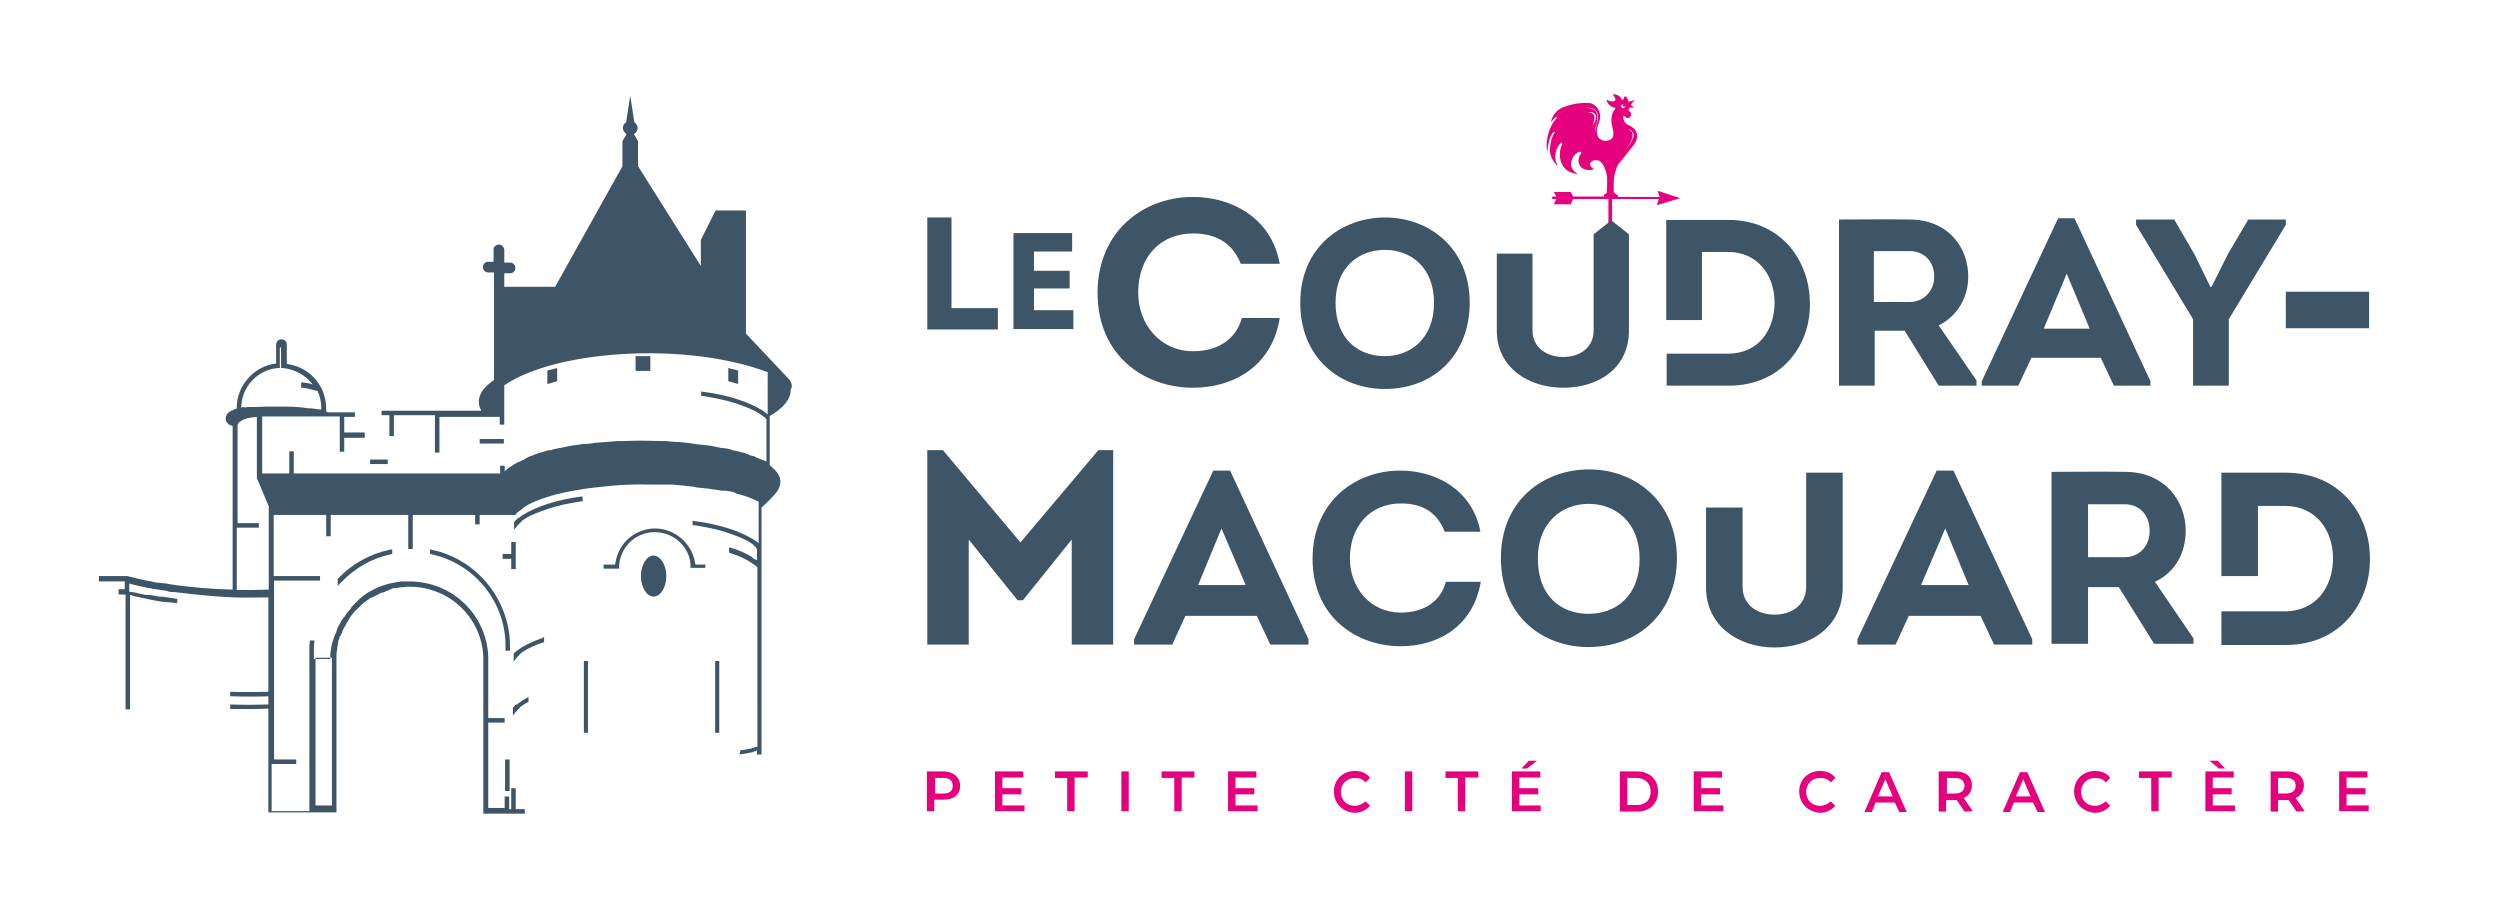 <?xml version="1.0" encoding="utf-8"?>
<!-- Generator: Adobe Illustrator 25.4.1, SVG Export Plug-In . SVG Version: 6.00 Build 0)  -->
<svg version="1.1" id="Calque_1" xmlns="http://www.w3.org/2000/svg" xmlns:xlink="http://www.w3.org/1999/xlink" x="0px" y="0px"
	 viewBox="0 0 609.3 221.2" style="enable-background:new 0 0 609.3 221.2;" xml:space="preserve">
<style type="text/css">
	.st0{fill:#3D5567;}
	.st1{fill:#E5007E;}
</style>
<g id="Calque_2_00000010995795151732876650000010920334626255106733_">
</g>
<g>
	<path class="st0" d="M557.1,71.1h20.3v8.9h-20.3V71.1z"/>
	<g>
		<path class="st1" d="M409.5,48.3l-5.5-1.8l0.5,1.5h-10.2v-0.5c0,0-0.3,0-0.6-0.3c-0.1-0.1-0.3-0.3-0.4-0.4c0-1.5-0.1-3.1,0.3-4.6
			c0.3-0.8,0.4-1.7,0.9-2.3c0.8-0.9,1.5-1.8,2.2-2.7c0.6-0.9,1.5-1.7,2-2.7c0.8-1.8,0-3.3-1.8-4c-0.8-0.3-1.1-0.9-1.3-1.7
			c0-0.1,0.1-0.4,0.1-0.6c0.1,0.1,0.3,0.1,0.4,0.3c0.5,0.5,1.1,0.3,1.4-0.4c0.1-0.4,0-0.8-0.4-1c-0.3-0.3-0.3-0.6,0.1-0.8
			c0.1-0.1,0.4-0.1,0.5-0.1c0.1,0,0.3,0,0.5,0c-0.1-0.1-0.1-0.1-0.3-0.3c-0.5-0.3-0.5-0.4-0.1-0.8c0.1-0.3,0.4-0.4,0.6-0.6v-0.1
			c-0.5,0.1-1,0.3-1.5,0.4c-0.3-1-0.4-1.3-1-1.3c-0.1,0.3-0.1,0.6-0.3,0.8c-0.4,0.1-0.5-0.3-0.6-0.5l0,0c-0.4-0.6-1.3-0.9-2-0.8
			c0.3,0.3,0.5,0.5,0.6,0.9c0.3,0.4,0,0.8-0.4,0.8c-0.1,0-0.4,0-0.6,0c-0.4-0.1-0.8-0.3-1.1-0.4c0.3,1.1,1.1,1.8,2.2,2
			c0,0.1,0,0.1-0.1,0.3c-0.8,1-1,2.3-0.8,3.6c0.1,0.6,0.3,1.3,0.4,1.9c0.1,1-0.1,1.7-0.9,2c-0.9,0.4-1.7,0.3-2.4-0.3
			c-0.3-0.1-0.4-0.4-0.5-0.6c-0.3-0.8-0.3-1.7,0-2.4c0.1-0.5,0.4-1.1,0.5-1.7c0.5-1.7-0.9-4-2.8-4c-2.2-0.1-4.2,0.3-6.3,1.1
			c-1.3,0.6-2.3,1.7-2.7,3.1c0,0.1-0.1,0.4-0.1,0.5c0.9-1.1,1.1-1.3,1.5-1.3c-0.1,0.1-0.1,0.4-0.3,0.5c-1.3,1.5-1.9,3.3-2.2,5.4
			c-0.1,0.9-0.1,1.8,0.1,2.7c0.1-0.8,0.1-1.4,0.3-2c0.1-1,0.5-2,1.1-2.8c0.1-0.1,0.3-0.1,0.4-0.3c0,0.1,0,0.1,0,0.3
			c0,0,0,0.1-0.1,0.1c-0.6,1-0.9,2.3-1,3.4c-0.3,1.8,0.5,3.3,1.8,4.7c-0.1-0.5-0.3-0.8-0.4-1.1c-0.4-1.7,0-3.2,1.1-4.5
			c0.1-0.1,0.3-0.1,0.4-0.1c0,0.1,0,0.3,0,0.4c-0.5,1-0.6,2.2-0.5,3.2c0.3,1.9,1.3,3.3,3.2,3.8c0.4,0.1,0.6,0.1,1,0.3
			c0-0.1,0-0.1,0-0.1c-0.1-0.1-0.3-0.3-0.4-0.4c-0.9-0.6-1.3-1.7-1-2.7c0.3-1.1,0.9-2,2-2.3c0.1,0,0.3,0,0.4,0c0,0.1,0,0.3-0.1,0.4
			c-0.1,0.3-0.4,0.5-0.4,0.8c-0.3,0.9-0.3,1.8,0.5,2.6c0.6,0.6,2.2,0.9,3.1,0.4c-0.3-0.1-0.5-0.3-0.6-0.4c-0.5-0.5-0.5-1.1,0.1-1.5
			c0.5-0.4,1.5-0.3,1.9,0c1.3,0.8,1.8,3.7,1.8,4.1c0,1.1,0,2.3-0.1,3.6c0,0.1-0.1,0.1-0.1,0.1c-0.4,0.3-0.6,0.3-0.6,0.3v0.5h-7.5
			l-0.6-1.1h-4.1l0.6,1.1h-1v0.6h1l-0.6,1.3h4.1l0.6-1.3h8.6v6.1h0.9v-6.1h11.4l-0.5,1.5L409.5,48.3z M397.8,32.3
			c-0.3-0.4-0.6-0.6-1-1c0.4,0.3,0.8,0.5,1.1,0.9c0.4,0.4,0.3,1,0.1,1.4c-0.3,0.9-0.8,1.8-1.5,2.3c0.6-0.6,1.1-1.4,1.3-2.3
			C397.9,33.2,398,32.7,397.8,32.3z M395.7,25.4h0.1c-0.1,0-0.3,0.1-0.3,0.3c0,0.1,0.1,0.3,0.3,0.3s0.3-0.1,0.3-0.3v0.1
			c0,0.3-0.1,0.5-0.5,0.5c-0.3,0-0.5-0.1-0.5-0.5C395.2,25.6,395.5,25.4,395.7,25.4z M388.2,30.9c0-0.9,0.5-1.7,0.4-2.4
			c0-0.4-0.3-0.8-0.6-0.9c-0.4-0.1-0.8-0.3-1.1-0.3c0.4,0,0.9,0,1.3,0.1c0.4,0.1,0.8,0.6,0.8,1s-0.1,0.9-0.3,1.3
			C388.4,30.1,388.3,30.5,388.2,30.9z M389.1,30.6c-0.1,0.6-0.4,1.4-0.4,2c0-0.8,0.1-1.4,0.3-2s0.3-1.4,0.3-2s-0.1-1.4-0.8-1.8
			c-0.5-0.4-1.3-0.5-1.9-0.5c0.6-0.1,1.4,0,2,0.4s0.9,1.1,0.9,1.9C389.5,29.4,389.2,30,389.1,30.6z"/>
	</g>
	<path class="st0" d="M231.9,75.1V53H226v27.3h17.2v-5.2H231.9z"/>
	<path class="st0" d="M252,75.7v-5.4h8.7V66H252v-4.7h9.3v-4.5H247v23.4h14.6v-4.6H252V75.7z"/>
	<path class="st0" d="M302.7,77.4c-1.5,5.5-6.1,8.2-11.9,8.2c-8,0-13.4-6.5-13.4-14.3c0-8.7,5.4-14.4,13.4-14.4
		c5.5,0,9.6,2.3,11.6,7.4h9.5C309.9,53,300,48,290.9,48c-12-0.1-23.4,8.2-23.4,23.4c0,15.1,11.2,23.1,23.3,23.1
		c9.5,0,19.2-5,21.1-17h-9.2V77.4z"/>
	<path class="st0" d="M337.6,53c-10.7,0-20.7,7.3-20.7,20.8s9.7,21,20.6,21c12.3,0,20.7-8.7,20.7-21C358.2,60.3,348.1,53,337.6,53z
		 M337.5,86.8c-6.5,0-12-4.2-12-13c0-8.6,5.6-12.9,12-12.9c6.3,0,12,4.2,12,12.9C349.5,82.6,343.7,86.8,337.5,86.8z"/>
	<path class="st0" d="M397,57.1v23.5c0,9.1-7.4,13.9-16,13.9s-16.2-5-16.2-13.9V61.8h8.7v18.7c0,4.3,3.6,6.5,7.5,6.5
		c4,0,7.4-2.2,7.4-6.5V57.1l4.3-3.4L397,57.1z"/>
	<path class="st0" d="M421.2,53.6h-15.1V78h8.7V61.4h6.3c7.3,0,11.4,5.7,11.4,12.3s-3.8,12.5-11.4,12.5h-14.9V94h15.1
		c13,0,20.1-10,19.8-20.3C441,63.5,434.1,53.6,421.2,53.6z"/>
	<path class="st0" d="M472.5,79.3c4.6-2.3,7.2-6.8,7.2-11.9c0-7.2-5-13.9-14.3-13.9c-5.7-0.1-11.5,0-17.2,0V94h8.7V80.6h7.3
		l8.3,13.4h9.2v-1.3L472.5,79.3z M465.4,73.6h-8.7V61.2h8.7c3.7,0,6,2.7,6,6.1C471.5,70.6,469.1,73.6,465.4,73.6z"/>
	<path class="st0" d="M505.6,53.2h-4L483,92.9V94h8.9l3.2-6.8H512l3.2,6.8h8.9v-1.1L505.6,53.2z M498.1,80.1l5.6-13.4l5.6,13.4
		H498.1z"/>
	<path class="st0" d="M547.9,53.6l-4.9,8.3l-4,8h-0.3l-3.8-7.8l-5-8.6h-9.3v1.3l13.9,23v16.2h8.7V77.8l13.9-23v-1.3h-9.3V53.6z"/>
	<path class="st0" d="M267.7,109.7l-19,22.5l-18.9-22.5H226v47.4h10.1v-25.6l11.9,14.8h1.3l11.9-14.8v25.6h10.1v-47.4H267.7z"/>
	<path class="st0" d="M299.8,114.7h-4.1l-19.3,41.1v1.3h9.3l3.2-7h17.4l3.3,7h9.3v-1.3L299.8,114.7z M292,142.6l5.7-13.8l5.9,13.8
		H292z"/>
	<path class="st0" d="M352.4,141.8c-1.4,5.1-5.7,7.5-11,7.5c-7.4,0-12.4-6-12.4-13.2c0-7.9,5-13.4,12.4-13.4c5.1,0,8.8,2,10.7,6.9
		h8.7c-1.9-10.3-11-14.9-19.4-14.9c-11-0.1-21.5,7.5-21.5,21.5s10.5,21.3,21.5,21.3c8.8,0,17.6-4.6,19.5-15.7L352.4,141.8
		L352.4,141.8z"/>
	<path class="st0" d="M387.3,114.4c-11.1,0-21.5,7.5-21.5,21.6c0,14.1,10.1,21.7,21.3,21.7c12.8,0,21.6-8.9,21.6-21.7
		C408.6,122,398.3,114.4,387.3,114.4z M387.2,149.6c-6.8,0-12.4-4.3-12.4-13.5c0-8.8,5.9-13.3,12.4-13.3s12.4,4.5,12.4,13.3
		C399.7,145.2,393.8,149.6,387.2,149.6z"/>
	<path class="st0" d="M440.2,115.1v27.9c0,4.5-3.6,6.8-7.7,6.8c-4.1,0-7.8-2.3-7.8-6.8v-19.3h-8.9v19.5c0,9.3,7.9,14.6,16.7,14.6
		s16.6-5.1,16.6-14.6v-28h-8.9V115.1z"/>
	<path class="st0" d="M476.1,114.7H472l-19.3,41.1v1.3h9.3l3.2-7h17.5l3.3,7h9.3v-1.3L476.1,114.7z M468.2,142.6l5.9-13.8l5.7,13.8
		H468.2z"/>
	<path class="st0" d="M525.2,141.8c4.9-2.3,7.5-7,7.5-12.4c0-7.4-5.2-14.4-14.8-14.4c-6-0.1-11.9,0-17.9,0v41.9h8.9v-13.8h7.5
		l8.6,13.8h9.6v-1.3L525.2,141.8z M517.8,135.8h-8.9v-12.9h8.9c3.8,0,6.1,2.8,6.1,6.4C524,132.8,521.6,135.8,517.8,135.8z"/>
	<path class="st0" d="M557,115.2h-15.6v25.2h8.9v-17.1h6.5c7.7,0,11.8,6,11.8,12.8c0,6.8-4,12.9-11.8,12.9h-6.5l0,0h-8.9v8.2H557
		c13.5,0,20.7-10.3,20.6-21.1C577.6,125.3,570.3,115.2,557,115.2z"/>
	<g>
		<g>
			<path class="st0" d="M95.6,133.9v1.1l-0.4,0.1c-4.7,1-8.8,3.4-12.1,6.9l-0.8,0.8v-1.7l0.1-0.1c3.4-3.6,7.8-6,12.5-7L95.6,133.9z"
				/>
			<path class="st0" d="M124.3,157.6v1h-1.1v-1c0-0.4,0-0.6,0-1c-0.4-10.5-7.9-19.3-18-21.5l-0.4-0.1v-1.1l0.5,0.1
				c10.7,2.3,18.5,11.6,19,22.6l0,0C124.2,156.9,124.3,157.3,124.3,157.6z"/>
			<rect x="123.1" y="185.1" class="st0" width="1.1" height="7.7"/>
		</g>
		<g>
			<path class="st0" d="M142,121.1v1.1h-0.4c-3.1,0.5-5.7,1-8,1.8c-2.3,0.8-4.2,1.5-5.6,2.4c-0.5,0.3-0.9,0.6-1.1,0.9
				c-0.1,0.1-0.3,0.3-0.4,0.4l-0.1,0.1l-0.1,0.1c0,0.1-0.1,0.1-0.1,0.1l-0.9,1.1v-1.9l0.1-0.1c0.1-0.1,0.3-0.3,0.4-0.4l0.1-0.1
				l0.3-0.3c0.1,0,0.1-0.1,0.3-0.1l0,0c0.1-0.1,0.3-0.1,0.3-0.3c0.3-0.1,0.5-0.4,0.8-0.5c1.5-0.9,3.4-1.8,5.9-2.6s5.1-1.4,8.3-1.8
				L142,121.1z"/>
		</g>
		<g>
			<path class="st0" d="M128.8,169.8v1.3l-0.3,0.1c-0.3,0.1-0.5,0.3-0.8,0.5c-0.5,0.3-0.9,0.5-1.1,0.9c-0.1,0.1-0.3,0.3-0.4,0.4
				l-0.1,0.1l-0.1,0.1l0,0c0,0,0,0-0.1,0.1l-0.1,0.1l0,0l-0.8,1v-1.9l0.1-0.1c0.1-0.1,0.3-0.3,0.3-0.4l0,0l0.1-0.1l0.1-0.1l0,0l0,0
				c0.1,0,0.1-0.1,0.3-0.1h0.1c0.1-0.1,0.3-0.1,0.3-0.3c0.3-0.1,0.4-0.3,0.8-0.5c0.3-0.3,0.6-0.4,1-0.6L128.8,169.8z"/>
		</g>
		<g>
			<path class="st0" d="M132.6,155.2v1.3l-0.3,0.1c-1.8,0.6-3.3,1.3-4.5,2c-0.5,0.3-0.9,0.6-1.1,0.9c-0.1,0.1-0.3,0.3-0.4,0.4
				l-0.1,0.1l0,0c-0.1,0.1-0.1,0.1-0.1,0.1l-0.9,1.1v-1.9l0.1-0.1c0.1-0.1,0.3-0.3,0.4-0.4l0,0l0.1-0.1l0,0l0,0l0.1-0.1
				c0.1,0,0.1-0.1,0.3-0.1l0,0c0.1-0.1,0.1-0.1,0.3-0.3c0.3-0.1,0.5-0.4,0.8-0.5c1.3-0.8,2.9-1.5,4.9-2.2L132.6,155.2z"/>
		</g>
		<g>
			<polygon class="st0" points="125.7,132.1 125.7,138.7 124.6,138.7 124.6,136.2 122.5,136.2 122.5,135 124.6,135 124.6,132.1 			
				"/>
		</g>
		<g>
			<path class="st0" d="M187.8,114.3L187.8,114.3L187.8,114.3L187.8,114.3z"/>
			<path class="st0" d="M191.9,92l-10.1-10.7v-30h-7.4l-3.6,7.2v6.3l-15.3-24.3v-6.1l-1-1.7c0.5-0.3,0.9-0.9,0.9-1.5
				s-0.3-1.1-0.8-1.4l-1-6.5l-1,6.5c-0.5,0.3-0.8,0.8-0.8,1.4s0.4,1.1,0.9,1.5l-1,1.7v6.1l-16.4,29.4h-12.4v-3.3h1.4
				c0.8,0,1.3-0.6,1.3-1.3c0-0.8-0.6-1.3-1.3-1.3h-1.4v-3.1c0-0.6-0.6-1.3-1.3-1.3c-0.6,0-1.3,0.5-1.3,1.1v3.1H119
				c-0.8,0-1.3,0.6-1.3,1.3c0,0.8,0.6,1.3,1.3,1.3h1.4v26.2c-2.6,1.8-3.8,3.6-3.7,5.5c0,0.8,0.3,1.4,0.6,2H93v1.1h1.9v5.1h1.1v-5.1
				h10v9.1h1.1v-8.7h14.7v1.9h1.1v-9.6c7.2-4.9,20.7-7.8,35.3-7.8c11,0,21.2,1.7,28.9,4.6V101l-0.4-0.3c-0.1,0-0.3-0.1-0.3-0.3
				c-0.3-0.1-0.5-0.4-0.8-0.5c-1.5-0.9-3.4-1.8-5.9-2.6c-2.4-0.8-5.2-1.4-8.3-1.8l-0.5-0.1v1.1h0.4c2.9,0.5,5.6,1,8,1.8
				c2.3,0.8,4.2,1.5,5.6,2.4c0.4,0.3,0.8,0.5,1.3,0.9c0.1,0.1,0.3,0.1,0.3,0.3l0.1,0.1l0.1,0.1l0,0l0.1,0.1v10.3l-0.9-0.4l0,0
				l-0.3-0.1c-0.4-0.1-0.8-0.4-1.3-0.5l-0.1-0.1c-0.3-0.1-0.5-0.3-0.9-0.3c-0.3-0.1-0.5-0.1-0.8-0.3l-0.3-0.1
				c-0.1,0-0.4-0.1-0.5-0.1H182c-0.4-0.1-0.6-0.3-1-0.3c-0.4-0.1-0.6-0.1-1-0.3l-0.6-0.1c-0.1,0-0.4-0.1-0.5-0.1
				c-0.4-0.1-0.6-0.1-0.9-0.3c-0.1,0-0.4-0.1-0.5-0.1l-0.4-0.1h-0.1c-0.3,0-0.5-0.1-0.8-0.1H176c-0.1,0-0.1,0-0.1,0
				c-0.6-0.1-1.3-0.3-1.9-0.4c-0.6-0.1-1.4-0.3-2-0.3l-0.9-0.1c-0.4,0-0.6-0.1-1-0.1c-0.1,0-0.4,0-0.5-0.1c-0.3,0-0.5,0-0.8-0.1
				c-0.3,0-0.4,0-0.6-0.1c-0.3,0-0.6,0-0.9-0.1c-0.3,0-0.5,0-0.8-0.1c-1.4-0.1-2.7-0.1-4.1-0.3H162c-0.1,0-0.4,0-0.5,0
				c-1.7,0-3.2-0.1-4.6-0.1c-1.5,0-3.2,0-4.9,0.1l0,0c-0.5,0-1,0-1.5,0c-1.7,0.1-3.4,0.3-5.2,0.4c-0.3,0-0.4,0-0.6,0.1
				c-0.3,0-0.4,0-0.6,0.1c-0.5,0-1,0.1-1.4,0.1h-0.5H142l0,0c-0.6,0.1-1.4,0.3-2,0.3l-1.7,0.3c-1.1,0.3-2.2,0.4-2.9,0.6h-0.1l0,0
				c-0.3,0.1-0.6,0.1-0.9,0.3H134c-0.8,0.1-1.4,0.4-2.2,0.6h-0.1l0,0c-0.3,0.1-0.5,0.1-0.8,0.3c-0.5,0.1-0.9,0.3-1.3,0.5l-0.4,0.1
				l0,0c-0.3,0.1-0.4,0.1-0.6,0.3c-0.1,0-0.4,0.1-0.5,0.3l0,0c-0.1,0-0.3,0.1-0.5,0.3h-0.1c-0.3,0.1-0.5,0.3-0.8,0.4l-0.3,0.1h-0.1
				c-1.4,0.8-2.6,1.5-3.3,2.3v-1.4h-1.1v1.9H71.6v-5.4h-1.1v5.4h-6.6v-13.9h18.9v8.6h1.1v-3.4h5v-1.3h-5v-3.8h2.6v-1.1h-6.6
				c-0.1-0.1-0.3-0.1-0.4-0.3c0-0.3,0-0.5,0-0.8c0-1.5-0.4-3.1-1-4.5c-0.1-0.1-0.1-0.4-0.3-0.5c-1.7-3.2-4.7-5.2-8.3-5.7V84
				c0-0.8-0.6-1.3-1.3-1.3c-0.8,0-1.3,0.6-1.3,1.3v4.6c-5.4,0.6-9.6,5.4-9.6,10.7v0.3c-0.3,0-0.5,0.1-0.8,0.3c0,0-0.1,0-0.1,0.1
				c-0.1,0-0.3,0.1-0.4,0.1h-0.1c-0.4,0.3-0.8,0.5-1,0.9c-0.1,0.3-0.3,0.5-0.3,0.9c0,0.9,0.6,1.7,1.7,1.9v39.9
				c-4.7-0.1-9.3-0.5-13.9-1.1c-0.8-0.1-1.7-0.3-2.4-0.4c-0.4,0-0.6-0.1-1-0.1s-0.6-0.1-1-0.1c-0.1,0-0.3,0-0.3,0
				c-0.6-0.1-1.1-0.3-1.8-0.4l-0.6-0.1c-0.8-0.1-1.5-0.4-2.3-0.5l-1.1-0.3c-0.4-0.1-0.8-0.1-1.1-0.3h-0.3h-6.8v1.3h6.3v1.9h-1.5v1.3
				h1.7v28h1.1V145l0.4,0.1c0.4,0.1,0.8,0.3,1.1,0.3c2.3,0.5,4.5,1,6.6,1.3h0.3c0.4,0,0.8,0.1,1.1,0.1c0.1,0,0.3,0,0.5,0l0.5,0.1
				c0.1,0,0.4,0,0.5,0.1h0.5v-1.1h-0.4c0,0-1.8-0.3-2.6-0.4c-0.4,0-0.6-0.1-1-0.1h-0.4c-0.1,0-0.4,0-0.5-0.1l-0.6-0.1
				c-0.3,0-0.5-0.1-0.6-0.1c-0.3,0-0.5-0.1-0.9-0.1h-0.1c-0.1,0-0.3,0-0.4,0h-0.1c-0.8-0.1-1.5-0.3-2.3-0.5c-0.1,0-0.3-0.1-0.5-0.1
				s-0.4-0.1-0.6-0.1l0,0h-0.1c-0.3,0-0.4-0.1-0.6-0.1v-2c0.1,0,0.1,0,0.3,0.1c0.4,0.1,0.9,0.3,1.3,0.3l0.3,0.1
				c0.5,0.1,0.9,0.3,1.4,0.3c1.5,0.4,3.2,0.6,5,0.9h0.1c0.4,0,0.8,0.1,1.3,0.3c0.4,0.1,0.8,0.1,1.1,0.1h0.3
				c4.7,0.6,9.6,1.1,14.4,1.3c2.7,0.1,5.5,0,8.4,0v23c-3.1,0.1-6.1,0.1-8.9,0h-0.4v1.1h0.4c2.9,0.1,6,0.1,8.9,0v2
				c-3.1,0.1-6.1,0.1-8.9,0h-0.4v1.1h0.4c1.4,0,2.7,0,3.8,0c1.7,0,3.3,0,5.1-0.1v25.3h16.6v-37.4c0-0.3,0-0.5,0-0.8
				c0-0.4,0-0.8,0.1-1v-0.1l0,0c0-0.1,0-0.4,0.1-0.6c0-0.3,0-0.5,0.1-0.9c0-0.3,0.1-0.5,0.1-0.6c0-0.3,0.1-0.6,0.3-0.9
				c0-0.1,0-0.1,0-0.1v-0.1c0-0.3,0.1-0.4,0.3-0.6l0.1-0.1c0.1-0.4,0.3-0.6,0.4-1.1c0.1-0.3,0.3-0.5,0.4-0.8
				c0.3-0.4,0.4-0.8,0.6-1.1c0.3-0.4,0.4-0.6,0.6-1c0.6-1,1.4-1.9,2.3-2.7c0.3-0.3,0.5-0.5,0.8-0.8c0.3-0.3,0.5-0.5,0.8-0.6
				c0.3-0.3,0.5-0.4,0.8-0.6c0.3-0.3,0.5-0.4,0.9-0.5c0.3-0.1,0.5-0.3,0.8-0.4c0.3-0.1,0.5-0.3,0.8-0.4c0.5-0.3,0.9-0.4,1.3-0.5
				c0.3-0.1,0.4-0.1,0.6-0.3h0.1c0.3-0.1,0.4-0.1,0.6-0.3h0.1c0.3-0.1,0.4-0.1,0.6-0.3c0.3,0,0.4-0.1,0.6-0.1h0.3h0.1h0.1
				c0.1,0,0.4-0.1,0.5-0.1c0.3,0,0.5-0.1,0.9-0.1c0.3,0,0.5,0,0.9-0.1c0.3,0,0.6,0,0.9,0c9.6,0,17.5,7.5,17.9,17.1
				c0,0.3,0,0.5,0,0.8v37.4h10.1v-1.1h-2.2v-5.1h-1.1v5.1h-0.5v-3.1h-1.1v2.8h-4v-20.8h4v-1.1h-4v-14.2c0-0.3,0-0.5,0-0.8
				c-0.4-10.2-8.8-18.3-19.2-18.3c-0.4,0-0.6,0-0.9,0l0,0c-0.3,0-0.4,0-0.5,0H98c-0.3,0-0.4,0-0.6,0.1c-0.3,0-0.5,0-0.8,0.1
				c-2.8,0.4-5.5,1.5-7.8,3.1l-0.1,0.1c-0.4,0.3-0.6,0.5-1,0.8c-0.1,0.1-0.1,0.1-0.3,0.3l-0.1,0.1c-0.1,0.1-0.3,0.3-0.4,0.4
				c-0.3,0.3-0.5,0.5-0.8,0.8c-0.3,0.3-0.5,0.5-0.6,0.8c-0.5,0.5-1,1.1-1.4,1.8c-0.1,0.3-0.4,0.4-0.5,0.6c-0.4,0.5-0.6,1.1-1,1.7
				c-0.1,0.3-0.3,0.5-0.4,0.8c0,0.1-0.1,0.3-0.1,0.4c0,0.1-0.1,0.1-0.1,0.3l-0.1,0.3c-0.1,0.3-0.3,0.5-0.4,0.9
				c-0.1,0.4-0.3,0.8-0.4,1.1c-0.1,0.5-0.4,1.3-0.4,1.9c0,0.1-0.1,0.4-0.1,0.5c0,0.3-0.1,0.6-0.1,0.9v0.3c0,0.3,0,0.5,0,0.8h-4v-1.5
				c0-0.4,0-0.6,0-1c0-0.5,0-1,0.1-1.5v-0.5h-1.1v0.4c-0.1,0.5-0.1,1.1-0.1,1.5c0,0.3,0,0.6,0,1v38.7h-9.2v-11.5h6v-1.1h-5.4v-43.6
				h11.2v-1.1H66.7v-14.9h12.8v5.2h1.1v-5.2h18.9v8.3h1.1v-8.3h15.2v2.3h1.1v-2.3h8.7l0.4-0.5l0.1-0.1l0.1-0.1c0,0,0,0,0.1,0
				l0.1-0.1c0.1-0.1,0.3-0.3,0.4-0.3c0.4-0.3,0.8-0.6,1.1-0.9c1.4-0.9,3.3-1.7,5.6-2.4c2.3-0.8,5.1-1.3,8-1.8
				c2.2-0.4,4.7-0.6,7.4-0.9c3.2-0.3,6.4-0.4,9.6-0.3c0.1,0,0.3,0,0.5,0c0.4,0,0.8,0,1.1,0h0.1c0,0,0,0,0.1,0h0.1c0.1,0,0.4,0,0.5,0
				h0.9c0.4,0,0.8,0,1.1,0c0.1,0,0.1,0,0.3,0h0.1h0.1c0.5,0,1,0,1.5,0.1c0.9,0.1,1.8,0.1,2.7,0.3h0.4c0.6,0.1,1.1,0.1,1.8,0.3
				c0.4,0,0.6,0.1,1,0.1c0.3,0,0.6,0.1,0.9,0.1c0.4,0,0.6,0.1,1,0.1c0.1,0,0.4,0,0.5,0.1c0.3,0,0.6,0.1,0.9,0.1l0.6,0.1
				c0.3,0,0.4,0.1,0.6,0.1h0.1c0.1,0,0.4,0.1,0.5,0.1c0.1,0,0.1,0,0.3,0h0.3c0.1,0,0.1,0,0.3,0c0.3,0,0.5,0.1,0.8,0.1
				c0.1,0,0.4,0.1,0.5,0.1c0.4,0.1,0.8,0.1,1,0.3l0.6,0.3c0.3,0,0.4,0.1,0.6,0.1c1.8,0.5,3.3,1.1,4.6,1.8v10.1l0,0
				c-0.1-0.1-0.1-0.1-0.3-0.3l-0.1-0.1c0,0-0.1-0.1-0.3-0.1l-0.1-0.1c-0.1-0.1-0.4-0.3-0.6-0.4c-1.5-0.9-3.4-1.8-5.9-2.6
				s-5.1-1.4-8.3-1.8l-0.5-0.1v1.1h0.4c3.1,0.5,5.7,1,8,1.8c2.3,0.8,4.2,1.5,5.6,2.4c0.5,0.3,0.9,0.6,1.1,0.9l0,0
				c0.1,0.1,0.3,0.1,0.3,0.3l0.1,0.1c0,0,0,0,0,0.1l0,0c0,0,0,0.1,0.1,0.1l0.1,0.1v2.7c-0.1,0-0.1-0.1-0.3-0.1c0,0-0.1-0.1-0.3-0.1
				l-0.1-0.1c-0.3-0.1-0.4-0.3-0.6-0.5c-1.3-0.8-2.9-1.5-5-2.2l-0.5-0.1v1.3l0.3,0.1c1.9,0.6,3.4,1.3,4.6,2c0.5,0.4,0.9,0.6,1.3,0.9
				c0.1,0.1,0.3,0.1,0.4,0.3l0.3,0.3l0,0v0.1V182h-0.1c-0.1,0-0.3,0.1-0.4,0.1c-0.4,0.1-0.8,0.3-1.4,0.4c-0.6,0.1-1.3,0.3-1.9,0.3
				h-0.3l-0.3,1.1l0.6-0.1c0.9-0.1,1.7-0.3,2.2-0.4c0.3,0,0.6-0.1,0.9-0.3c0.1,0,0.3,0,0.3-0.1l0,0c0.1,0,0.1,0,0.3-0.1l0,0v1h1.1
				v-60.2c0.6-0.5,1.1-1,1.8-1.7l0,0c1.7-1.7,2.8-2.9,2.8-4.6c0-2-1.8-3.3-2.6-4v-12c3.3-1.9,5.1-4.1,5.1-6.3v-0.1
				C193.3,94,192.9,93,191.9,92z M76.9,160.3h4v36h-4V160.3z M58.8,99.4c0-5.1,4-9.3,8.9-9.7h0.5v-5h0.3v5H69c2.8,0.3,5.5,1.7,7.2,4
				c-0.8-0.3-1.7-0.4-2.4-0.5h-0.4v1.3h0.4c1.1,0.1,2.3,0.5,3.6,0.8c0.6,1.3,0.9,2.7,0.9,4.1v0.4c-0.1,0-0.1,0-0.3,0
				c-0.3,0-0.5-0.1-0.9-0.1c-0.1,0-0.4-0.1-0.6-0.1h-0.1c-0.4-0.1-0.9-0.1-1.3-0.1c-0.3,0-0.4,0-0.6-0.1h-0.1
				c-1.9-0.3-4.2-0.3-6.6-0.3c-0.5,0-1.1,0-1.7,0c-0.4,0-0.6,0-1,0c-1.1,0-2.2,0.1-3.1,0.1c-0.1,0-0.4,0-0.5,0c-0.3,0-0.4,0-0.6,0
				c-0.1,0-0.3,0-0.4,0c-0.3,0-0.4,0-0.6,0.1L59,99.2C58.9,99.4,58.9,99.5,58.8,99.4L58.8,99.4z M65.4,143.7
				c-2.6,0.1-5.1,0.1-7.7,0.1v-15.2h5.4v-1.1h-5.2v-23.9l0,0c0,0,0-0.1,0.1-0.3c0.1-0.3,0.5-0.6,1.5-1.1c1-0.4,2.2-0.5,3.1-0.6v14.9
				l2.9,6.9v20.3H65.4z"/>
		</g>
		<rect x="154.9" y="86.8" class="st0" width="3.6" height="3.6"/>
		<polygon class="st0" points="133.4,93.6 135.8,92.9 135.8,89.7 133.4,90.3 		"/>
		<polygon class="st0" points="179.9,93.6 177.5,92.9 177.5,89.7 179.9,90.3 		"/>
		<g>
			<path class="st0" d="M171.9,137.4v1h-3.6c0-0.5,0-1.1-0.1-1.7c-0.8-4.1-4.5-7-8.6-7c-4.2,0-7.8,2.9-8.6,7.2
				c-0.1,0.5-0.1,1.1-0.1,1.7h-3.8v-1h2.8l0.1-0.5c0.8-4.9,4.9-8.3,9.7-8.3c4.7,0,8.9,3.6,9.7,8.3l0.1,0.5h2.3V137.4z"/>
		</g>
		<g>
			<path class="st0" d="M162.4,140.4c0,2.7-1.4,5-3.1,5c-1.7,0-3.1-2.3-3.1-5c0-2.7,1.4-5,3.1-5C161,135.5,162.4,137.7,162.4,140.4z
				"/>
		</g>
		<g>
			<rect x="142.3" y="161.1" class="st0" width="1" height="17.5"/>
		</g>
		<g>
			<rect x="174.3" y="161.1" class="st0" width="1" height="17.5"/>
		</g>
		<g>
			<rect x="116.9" y="107" class="st0" width="5.9" height="1.1"/>
		</g>
		<g>
			<rect x="90.2" y="112" class="st0" width="4.3" height="1.1"/>
		</g>
	</g>
	<g>
		<path class="st1" d="M234,191.5c0,2.2-1.5,3.4-4.1,3.4h-2.2v2.8h-1.8V188h4C232.4,188,234,189.5,234,191.5z M232.2,191.5
			c0-1.3-0.8-1.9-2.3-1.9h-2v3.8h2C231.4,193.4,232.2,192.8,232.2,191.5z"/>
		<path class="st1" d="M249.7,196.2v1.5h-7.2V188h6.9v1.5h-5.1v2.6h4.6v1.5h-4.6v2.7h5.4V196.2z"/>
		<path class="st1" d="M260.3,189.6h-3.2V188h8v1.5h-3.2v8.2h-1.8v-8.2H260.3z"/>
		<path class="st1" d="M273.3,188h1.8v9.7h-1.8V188z"/>
		<path class="st1" d="M286.3,189.6h-3.2V188h8v1.5H288v8.2h-1.8v-8.2H286.3z"/>
		<path class="st1" d="M306.5,196.2v1.5h-7.2V188h6.9v1.5h-5.1v2.6h4.6v1.5h-4.6v2.7h5.4V196.2z"/>
		<path class="st1" d="M325.1,192.9c0-2.9,2.2-5,5.1-5c1.5,0,2.9,0.5,3.7,1.7l-1.1,1.1c-0.6-0.8-1.5-1.1-2.6-1.1
			c-1.9,0-3.4,1.4-3.4,3.4c0,2,1.4,3.4,3.4,3.4c1,0,1.8-0.4,2.6-1.1l1.1,1.1c-0.9,1-2.2,1.7-3.8,1.7
			C327.2,197.9,325.1,195.8,325.1,192.9z"/>
		<path class="st1" d="M342.4,188h1.8v9.7h-1.8V188z"/>
		<path class="st1" d="M355.5,189.6h-3.2V188h8v1.5h-3.2v8.2h-1.8v-8.2H355.5z"/>
		<path class="st1" d="M375.5,196.2v1.5h-7V188h6.9v1.5h-5.1v2.6h4.6v1.5h-4.6v2.7h5.2V196.2z M372.2,187.3h-1.4l1.8-1.9h2
			L372.2,187.3z"/>
		<path class="st1" d="M394.8,188h4.1c3.1,0,5.2,1.9,5.2,4.9s-2,4.9-5.2,4.9h-4.1V188z M398.9,196.2c2.2,0,3.4-1.3,3.4-3.3
			s-1.4-3.3-3.4-3.3h-2.3v6.6L398.9,196.2L398.9,196.2z"/>
		<path class="st1" d="M420,196.2v1.5h-7.2V188h6.9v1.5h-5.1v2.6h4.6v1.5h-4.6v2.7h5.4V196.2z"/>
		<path class="st1" d="M438.5,192.9c0-2.9,2.2-5,5.1-5c1.5,0,2.9,0.5,3.7,1.7l-1.1,1.1c-0.6-0.8-1.5-1.1-2.6-1.1
			c-1.9,0-3.4,1.4-3.4,3.4c0,2,1.4,3.4,3.4,3.4c1,0,1.8-0.4,2.6-1.1l1.1,1.1c-0.9,1-2.2,1.7-3.8,1.7
			C440.7,197.9,438.5,195.8,438.5,192.9z"/>
		<path class="st1" d="M461.8,195.6h-4.7l-0.9,2.3h-1.8l4.2-9.7h1.8l4.3,9.7h-1.8L461.8,195.6z M461.3,194.1l-1.8-4.2l-1.8,4.2
			H461.3z"/>
		<path class="st1" d="M478.8,197.8l-1.9-2.8c-0.1,0-0.3,0-0.4,0h-2.2v2.8h-1.8V188h4c2.6,0,4.1,1.3,4.1,3.4c0,1.4-0.8,2.6-2,3.1
			l2.2,3.2L478.8,197.8L478.8,197.8z M476.5,189.6h-2v3.8h2c1.5,0,2.3-0.8,2.3-1.9S478,189.6,476.5,189.6z"/>
		<path class="st1" d="M495.5,195.6h-4.7l-0.9,2.3h-1.8l4.2-9.7h1.8l4.3,9.7h-1.8L495.5,195.6z M494.9,194.1l-1.8-4.2l-1.8,4.2
			H494.9z"/>
		<path class="st1" d="M505.5,192.9c0-2.9,2.2-5,5.1-5c1.5,0,2.9,0.5,3.7,1.7l-1.1,1.1c-0.6-0.8-1.5-1.1-2.6-1.1
			c-1.9,0-3.4,1.4-3.4,3.4c0,2,1.4,3.4,3.4,3.4c1,0,1.8-0.4,2.6-1.1l1.1,1.1c-0.9,1-2.2,1.7-3.8,1.7
			C507.7,197.9,505.5,195.8,505.5,192.9z"/>
		<path class="st1" d="M524.5,189.6h-3.2V188h8v1.5h-3.2v8.2h-1.8v-8.2H524.5z"/>
		<path class="st1" d="M544.7,196.2v1.5h-7.2V188h6.9v1.5h-5.1v2.6h4.6v1.5h-4.6v2.7h5.4V196.2z M540.8,187.3l-2.3-1.9h2l1.8,1.9
			H540.8z"/>
		<path class="st1" d="M559.7,197.8l-1.9-2.8c-0.1,0-0.3,0-0.4,0h-2.2v2.8h-1.8V188h4c2.6,0,4.1,1.3,4.1,3.4c0,1.4-0.8,2.6-2,3.1
			l2.2,3.2L559.7,197.8L559.7,197.8z M557.2,189.6h-2v3.8h2c1.5,0,2.3-0.8,2.3-1.9S558.9,189.6,557.2,189.6z"/>
		<path class="st1" d="M577.3,196.2v1.5h-7.2V188h6.9v1.5h-5.1v2.6h4.6v1.5h-4.6v2.7h5.4V196.2z"/>
	</g>
</g>
</svg>
